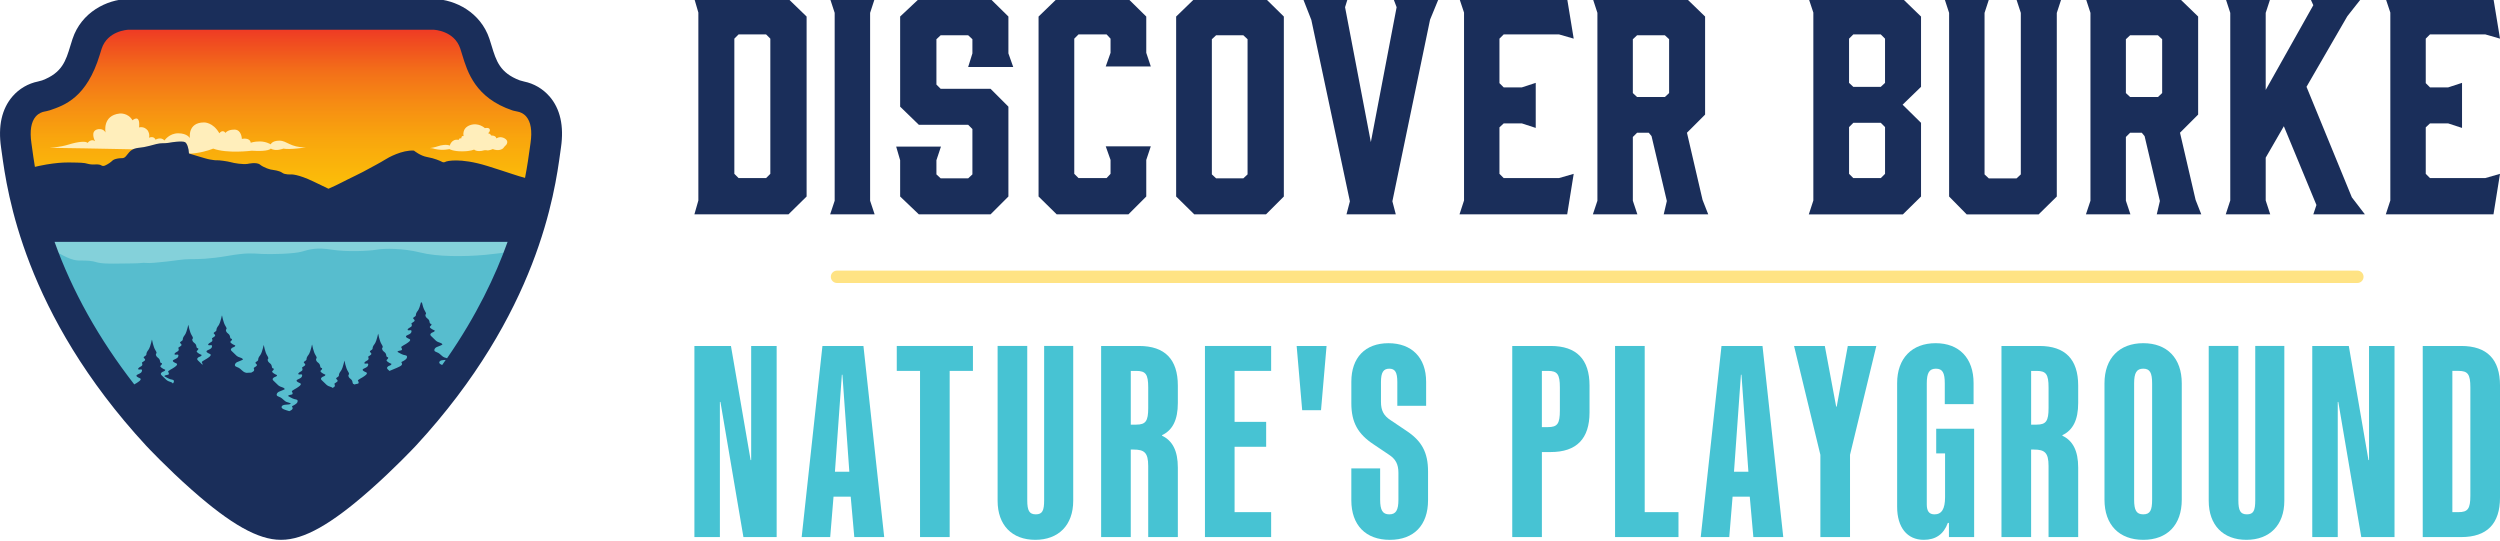 <svg width="1600" height="346" viewBox="0 0 1600 346" fill="none" xmlns="http://www.w3.org/2000/svg">
<g clip-path="url(#clip0_192_64)">
<path d="M1508.71 181.119H535.691C533.501 181.119 531.721 179.339 531.721 177.149C531.721 174.959 533.501 173.189 535.691 173.189H1508.71C1510.9 173.189 1512.68 174.959 1512.68 177.149C1512.68 179.339 1510.9 181.119 1508.71 181.119Z" fill="#FFE384"/>
<path d="M444.41 221.419H467.81L480.4 294.449H480.75V221.419H497.06V343.729H475.79L461.08 257.229H460.73V343.729H444.42V221.419H444.41Z" fill="#47C3D3"/>
<path d="M526.37 221.419H552.6L565.89 343.729H546.75L544.45 317.849H533.46L531.33 343.729H513.07L526.36 221.419H526.37ZM543.57 301.889L539.14 239.849H538.79L534.36 301.889H543.58H543.57Z" fill="#47C3D3"/>
<path d="M588.82 237.369H573.93V221.419H622.68V237.369H607.79V343.719H588.82V237.369Z" fill="#47C3D3"/>
<path d="M638.471 320.499V221.409H657.441V320.139C657.441 326.699 658.681 329.179 662.931 329.179C667.181 329.179 668.251 326.699 668.251 320.139V221.409H686.861V320.499C686.861 336.099 677.471 345.489 662.581 345.489C647.691 345.489 638.471 336.099 638.471 320.499Z" fill="#47C3D3"/>
<path d="M704.731 221.419H729.011C745.491 221.419 753.821 229.929 753.821 246.769V257.939C753.821 268.749 750.451 275.309 743.721 278.499V278.859C750.461 282.049 753.821 288.609 753.821 299.239V343.729H734.851V298.179C734.851 289.669 732.371 287.719 725.461 287.719H723.691V343.729H704.721V221.419H704.731ZM727.241 271.759C733.271 271.759 734.861 269.459 734.861 261.129V248.009C734.861 239.499 733.261 237.379 727.241 237.379H723.701V271.769H727.241V271.759Z" fill="#47C3D3"/>
<path d="M771.17 221.419H813.53V237.369H790.13V269.989H810.34V285.939H790.13V327.769H813.53V343.719H771.17V221.409V221.419Z" fill="#47C3D3"/>
<path d="M829.859 221.419H848.999L845.449 262.539H833.399L829.859 221.419Z" fill="#47C3D3"/>
<path d="M864.85 320.149V299.769H883.29V319.799C883.29 326.539 884.89 329.189 889.14 329.189C893.39 329.189 894.99 326.529 894.99 319.799V302.609C894.99 297.119 893.22 293.749 888.79 290.909L879.04 284.349C869.11 277.789 864.86 270.349 864.86 258.119V244.289C864.86 228.869 873.72 219.649 888.61 219.649C903.5 219.649 912.72 228.869 912.72 244.289V259.709H894.28V244.469C894.28 238.269 892.86 235.959 889.14 235.959C885.42 235.959 883.82 238.259 883.82 244.469V257.229C883.82 262.729 885.59 266.089 890.02 268.929L899.77 275.489C909.87 282.049 913.95 289.489 913.95 301.719V320.149C913.95 336.099 904.91 345.499 889.49 345.499C874.07 345.499 864.85 336.109 864.85 320.149Z" fill="#47C3D3"/>
<path d="M967.84 221.419H992.48C1008.96 221.419 1017.3 229.929 1017.3 246.769V263.959C1017.3 280.799 1008.97 289.309 992.48 289.309H986.81V343.729H967.84V221.419ZM990.7 273.349C996.73 273.349 998.32 271.219 998.32 262.719V248.009C998.32 239.499 996.72 237.379 990.7 237.379H986.8V273.359H990.7V273.349Z" fill="#47C3D3"/>
<path d="M1033.64 221.419H1052.61V327.769H1074.23V343.719H1033.64V221.409V221.419Z" fill="#47C3D3"/>
<path d="M1101.77 221.419H1128L1141.29 343.729H1122.15L1119.85 317.849H1108.86L1106.73 343.729H1088.47L1101.76 221.419H1101.77ZM1118.97 301.889L1114.54 239.849H1114.19L1109.76 301.889H1118.98H1118.97Z" fill="#47C3D3"/>
<path d="M1165.04 291.079L1148.2 221.419H1167.88L1175.15 260.239H1175.5L1182.59 221.419H1200.85L1184.01 291.079V343.719H1165.04V291.079Z" fill="#47C3D3"/>
<path d="M1214.17 324.399V245.169C1214.17 229.219 1223.74 219.639 1238.81 219.639C1253.88 219.639 1263.09 229.209 1263.09 245.169V258.639H1244.66V245.349C1244.66 238.609 1243.24 235.959 1238.99 235.959C1234.74 235.959 1233.14 238.619 1233.14 245.349V322.809C1233.14 327.059 1234.56 329.189 1238.1 329.189C1242.71 329.189 1244.84 325.649 1244.84 318.199V290.189H1239.17V274.409H1263.45V343.719H1247.32V334.679H1246.61C1243.95 341.949 1238.81 345.489 1231.19 345.489C1220.56 345.489 1214.17 337.509 1214.17 324.399Z" fill="#47C3D3"/>
<path d="M1280.95 221.419H1305.23C1321.71 221.419 1330.04 229.929 1330.04 246.769V257.939C1330.04 268.749 1326.67 275.309 1319.94 278.499V278.859C1326.68 282.049 1330.04 288.609 1330.04 299.239V343.729H1311.07V298.179C1311.07 289.669 1308.59 287.719 1301.68 287.719H1299.91V343.729H1280.94V221.419H1280.95ZM1303.46 271.759C1309.49 271.759 1311.08 269.459 1311.08 261.129V248.009C1311.08 239.499 1309.48 237.379 1303.46 237.379H1299.92V271.769H1303.46V271.759Z" fill="#47C3D3"/>
<path d="M1346.87 319.789V245.339C1346.87 229.209 1356.44 219.639 1371.69 219.639C1386.94 219.639 1396.33 229.209 1396.33 245.339V319.789C1396.33 335.919 1387.11 345.489 1371.69 345.489C1356.27 345.489 1346.87 335.919 1346.87 319.789ZM1377.36 319.789V245.339C1377.36 238.599 1375.94 235.949 1371.69 235.949C1367.44 235.949 1365.84 238.609 1365.84 245.339V319.789C1365.84 326.529 1367.26 329.179 1371.69 329.179C1376.12 329.179 1377.36 326.519 1377.36 319.789Z" fill="#47C3D3"/>
<path d="M1413.58 320.499V221.409H1432.55V320.139C1432.55 326.699 1433.79 329.179 1438.04 329.179C1442.29 329.179 1443.36 326.699 1443.36 320.139V221.409H1461.97V320.499C1461.97 336.099 1452.58 345.489 1437.69 345.489C1422.8 345.489 1413.58 336.099 1413.58 320.499Z" fill="#47C3D3"/>
<path d="M1479.84 221.419H1503.24L1515.83 294.449H1516.18V221.419H1532.49V343.729H1511.22L1496.51 257.229H1496.16V343.729H1479.85V221.419H1479.84Z" fill="#47C3D3"/>
<path d="M1550.55 221.419H1575.19C1591.67 221.419 1600.01 229.929 1600.01 246.769V318.379C1600.01 335.219 1591.68 343.729 1575.19 343.729H1550.55V221.419ZM1573.41 327.769C1579.44 327.769 1581.03 325.639 1581.03 317.129V247.999C1581.03 239.489 1579.43 237.369 1573.41 237.369H1569.51V327.769H1573.41Z" fill="#47C3D3"/>
<path d="M444.41 -0.651H504.62L516.23 10.589V125.759L504.62 137.189H444.41L446.95 128.299V8.049L444.41 -0.661V-0.651ZM469.98 111.249L472.7 113.969H490.29L493.01 111.249V24.739L490.29 22.019H472.7L469.98 24.739V111.249Z" fill="#1A2E5A"/>
<path d="M559.769 137.189H531.289L534.189 128.479V8.229L531.289 -0.661H559.769L556.869 8.229V128.479L559.769 137.189Z" fill="#1A2E5A"/>
<path d="M648.461 42.879H619.621L622.341 34.169V25.099L619.621 22.559H602.031L599.311 25.099V54.119L602.031 56.839H633.951L645.381 68.269V125.759L633.951 137.189H588.061L576.091 125.759V102.539L573.551 93.829H602.211L599.311 102.539V111.609L602.031 114.149H619.621L622.341 111.609V82.589L619.621 79.869H588.061L576.091 68.259V10.579L588.061 -0.661H633.951L645.381 10.579V34.159L648.461 42.869V42.879Z" fill="#1A2E5A"/>
<path d="M664.68 125.759V10.589L676.29 -0.651H722.18L733.61 10.589V33.809L736.51 42.519H707.67L710.75 33.809V24.739L708.21 22.019H690.25L687.53 24.739V111.249L690.25 113.969H708.21L710.75 111.249V102.359L707.67 93.649H736.51L733.61 102.359V125.759L722.18 137.189H676.29L664.68 125.759Z" fill="#1A2E5A"/>
<path d="M821.66 10.589V125.759L810.23 137.189H764.341L752.73 125.759V10.589L764.341 -0.651H810.23L821.66 10.589ZM795.72 22.559H778.31L775.591 25.099V111.609L778.31 114.149H795.72L798.44 111.609V25.099L795.72 22.559Z" fill="#1A2E5A"/>
<path d="M891.13 128.849L893.31 137.189H861.75L863.93 128.849L839.26 12.769L834 -0.651H862.47L860.84 4.609L877.34 90.939L893.84 4.609L891.84 -0.651H920.68L915.24 12.589L891.12 128.849H891.13Z" fill="#1A2E5A"/>
<path d="M934.08 137.189L936.98 128.299V8.049L934.08 -0.661H1003L1007.17 24.729L997.74 22.009H962.37L959.65 24.729V53.209L962.37 55.929H973.98L982.87 53.029V81.869L973.98 78.969H962.37L959.65 81.509V111.249L962.37 113.969H997.74L1007.17 111.249L1003 137.189H934.08Z" fill="#1A2E5A"/>
<path d="M1019.44 137.189L1022.34 128.479V8.229L1019.44 -0.661H1079.65L1091.26 10.579V73.329L1079.65 84.939L1089.63 127.919L1093.26 137.169H1064.78L1066.78 128.649L1056.99 87.119L1055.18 84.939H1047.74L1045.02 87.659V128.469L1047.92 137.179H1019.44V137.189ZM1065.51 62.099L1068.23 59.559V25.099L1065.51 22.559H1047.74L1045.02 25.099V59.559L1047.74 62.099H1065.51Z" fill="#1A2E5A"/>
<path d="M1157.64 -0.651H1217.85L1229.46 10.589V55.569L1217.67 66.999L1229.46 78.609V125.769L1217.85 137.199H1157.64L1160.54 128.309V8.059L1157.64 -0.651ZM1183.39 53.039L1186.11 55.579H1203.7L1206.42 53.039V24.749L1203.7 22.029H1186.11L1183.39 24.749V53.039ZM1203.71 78.609H1186.12L1183.4 81.329V111.259L1186.12 113.979H1203.71L1206.43 111.259V81.329L1203.71 78.609Z" fill="#1A2E5A"/>
<path d="M1316.35 8.239V125.769L1304.74 137.199H1258.67L1247.43 125.769V8.239L1244.53 -0.651H1273.01L1270.11 8.239V111.619L1272.83 114.159H1290.6L1293.32 111.619V8.239L1290.42 -0.651H1319.26L1316.36 8.239H1316.35Z" fill="#1A2E5A"/>
<path d="M1334.99 137.189L1337.89 128.479V8.229L1334.99 -0.661H1395.2L1406.81 10.579V73.329L1395.2 84.939L1405.18 127.919L1408.81 137.169H1380.33L1382.33 128.649L1372.54 87.119L1370.73 84.939H1363.29L1360.57 87.659V128.469L1363.47 137.179H1334.99V137.189ZM1381.06 62.099L1383.78 59.559V25.099L1381.06 22.559H1363.29L1360.57 25.099V59.559L1363.29 62.099H1381.06Z" fill="#1A2E5A"/>
<path d="M1480.52 137.189L1482.52 131.199L1461.66 80.779L1450.05 100.909V128.299L1452.95 137.189H1424.47L1427.37 128.299V8.229L1424.47 -0.661H1452.95L1450.05 8.229V57.559L1480.52 3.329L1478.71 -0.661H1510.99L1502.28 10.399L1476.16 55.559L1505.18 126.289L1513.52 137.169H1480.51L1480.52 137.189Z" fill="#1A2E5A"/>
<path d="M1526.91 137.189L1529.81 128.299V8.049L1526.91 -0.661H1595.83L1600 24.729L1590.57 22.009H1555.2L1552.48 24.729V53.209L1555.2 55.929H1566.81L1575.7 53.029V81.869L1566.81 78.969H1555.2L1552.48 81.509V111.249L1555.2 113.969H1590.57L1600 111.249L1595.83 137.189H1526.91Z" fill="#1A2E5A"/>
<path d="M179.6 327.209C158.08 327.209 108.95 274.979 106.87 272.749C32.59 192.279 22.55 119.219 19.26 95.209C19.09 93.939 18.93 92.799 18.78 91.789C16.21 74.149 24.44 70.729 28.1 70.079C28.94 69.929 30.53 69.589 30.99 69.429C54.34 61.679 59.09 46.019 62.56 34.579C62.98 33.199 63.38 31.879 63.79 30.659C67.93 18.239 82.17 17.639 82.31 17.639H277.33C277.52 17.639 291.76 18.249 295.9 30.659C296.31 31.889 296.71 33.199 297.13 34.579C300.64 46.139 305.44 61.969 329.35 69.649C329.58 69.729 330.6 69.919 331.36 70.039C334.28 70.499 343.58 73.409 340.9 91.789C340.75 92.799 340.6 93.949 340.42 95.219C337.12 119.229 327.09 192.289 252.81 272.749C250.72 274.979 201.59 327.209 180.07 327.209H179.6Z" fill="url(#paint0_linear_192_64)"/>
<path d="M27.74 157.599H332.51L308.86 222.639L53.67 220.819L27.74 157.599Z" fill="#57BDCE"/>
<path d="M31.43 94.609C31.43 94.609 38.01 94.359 43.96 92.499C49.92 90.639 55.25 90.139 56 91.509C56 91.509 58.36 88.409 60.84 90.389C60.84 90.389 57.24 83.809 62.7 82.699C62.7 82.699 66.05 81.949 67.54 84.809C67.54 84.809 65.31 73.889 76.6 72.649C76.6 72.649 81.93 72.029 84.79 76.989C84.79 76.989 89.88 72.399 89.01 81.579C89.01 81.579 92.11 80.459 94.59 83.569C94.59 83.569 96.08 85.929 95.34 88.159C95.34 88.159 98.32 86.669 99.56 89.399C99.56 89.399 102.91 87.289 105.27 89.899C105.27 89.899 108.25 85.309 114.08 85.309C119.91 85.309 121.53 88.409 121.53 88.409C121.53 88.409 119.92 78.359 130.59 78.359C130.59 78.359 136.3 78.109 140.39 85.309C140.39 85.309 142.37 82.459 144.36 85.059C144.36 85.059 145.48 82.949 150.07 82.949C154.66 82.949 154.79 88.909 154.79 88.909C154.79 88.909 159.88 87.669 160.5 91.389C160.5 91.389 162.36 90.519 166.33 90.519C170.3 90.519 173.28 92.379 173.28 92.379C173.28 92.379 174.03 90.019 178.86 90.019C183.69 90.019 185.56 94.359 195.74 94.359C195.74 94.359 185.19 95.969 181.35 95.099C181.35 95.099 176.63 97.089 173.28 95.099C173.28 95.099 172.16 97.209 161.12 96.459C161.12 96.459 145.36 98.449 136.43 95.099C136.43 95.099 119.43 102.669 100.94 95.219C100.94 95.219 96.75 95.899 86.3 95.589C73.89 95.219 31.45 94.599 31.45 94.599L31.43 94.609Z" fill="#FFEEBB"/>
<path d="M275.199 94.759C275.199 94.759 278.329 94.339 280.239 93.609C282.139 92.879 285.949 92.249 287.859 93.189C287.859 93.189 288.949 88.589 293.579 89.529C293.579 89.529 293.709 88.169 295.209 88.589C295.209 88.589 295.209 86.599 296.709 87.129C296.709 87.129 295.349 82.109 300.789 80.119C306.229 78.129 310.319 81.999 310.319 81.999C310.319 81.999 313.039 81.369 313.449 82.839C313.859 84.299 312.359 85.249 312.359 85.249C312.359 85.249 313.999 85.559 314.269 86.719C314.269 86.719 317.399 86.509 317.669 88.599C317.669 88.599 319.579 87.139 322.159 88.179C324.749 89.229 325.289 90.999 323.929 92.779C323.929 92.779 322.839 93.719 322.299 94.559C321.759 95.399 319.169 96.969 315.359 95.399C315.359 95.399 312.779 96.659 311.139 96.129C311.139 96.129 310.189 96.019 309.229 96.339C308.279 96.649 305.149 97.179 303.379 95.709C303.379 95.709 301.339 96.859 295.629 96.859C289.919 96.859 287.599 95.399 287.599 95.399C287.599 95.399 283.519 96.549 278.079 95.299C278.079 95.299 276.989 94.779 275.219 94.779L275.199 94.759Z" fill="#FFEEBB"/>
<path d="M260.18 197.839C250.38 195.349 239.28 195.349 234.7 196.179C230.13 197.009 217.06 197.559 208.57 196.179C200.08 194.799 195.83 195.899 191.26 197.279C186.69 198.659 172.97 198.939 167.74 198.659C162.51 198.379 159.25 197.829 148.14 199.759C137.03 201.689 130.83 201.689 126.25 201.689C121.67 201.689 117.76 202.519 112.53 203.069C107.3 203.619 102.4 204.179 100.44 203.899C98.48 203.629 97.5 204.179 92.27 204.179C87.04 204.179 75.61 204.729 72.02 203.629C68.43 202.519 66.47 202.519 61.57 202.519C56.67 202.519 52.26 199.779 45.93 196.199C58.82 220.859 77.06 248.129 103.06 276.299C103.58 276.859 116.09 290.189 131.44 303.749C153.27 323.029 169.02 332.399 179.59 332.399H180.06C190.63 332.399 206.38 323.029 228.21 303.749C243.56 290.189 256.06 276.859 256.62 276.269C282.2 248.559 300.26 221.709 313.11 197.359C307.89 198.019 302.59 198.789 297.73 199.219C285.32 200.329 269.96 200.329 260.16 197.839H260.18Z" fill="#57BDCE"/>
<path d="M29.98 152.579C31.16 154.959 32.38 157.369 33.651 159.799C40.611 163.739 45.721 166.749 50.831 166.749C56.211 166.749 58.37 166.749 62.31 167.969C66.26 169.179 78.82 168.579 84.561 168.579C90.3 168.579 91.38 167.969 93.531 168.279C95.68 168.579 101.07 167.979 106.81 167.369C112.55 166.759 116.86 165.849 121.88 165.849C126.9 165.849 133.73 165.849 145.93 163.729C158.13 161.609 161.72 162.209 167.47 162.519C173.21 162.819 188.29 162.519 193.31 160.999C198.33 159.479 203 158.269 212.33 159.789C221.66 161.309 236.02 160.699 241.04 159.789C246.07 158.879 258.27 158.879 269.03 161.609C279.8 164.339 296.67 164.339 310.31 163.129C315.64 162.659 321.471 161.809 327.201 161.089C328.711 158.229 330.16 155.399 331.54 152.599H29.98V152.579Z" fill="#84D1DA"/>
<path d="M351.64 61.669C347.43 56.799 341.65 53.449 335.44 52.189C334.99 52.099 333.1 51.609 332.64 51.429C319.88 46.609 317.54 38.889 314.62 29.269C314.14 27.689 313.71 26.259 313.24 24.869C307.56 7.839 291.43 -0.211 277.97 -0.651H277.64L82.34 -0.661H81.71C68.24 -0.221 52.099 7.839 46.429 24.869C45.94 26.339 45.469 27.889 45.05 29.259C42.13 38.899 39.779 46.629 26.959 51.449C26.52 51.619 24.709 52.079 24.279 52.169C18.049 53.419 12.249 56.779 8.04 61.659C1.15 69.629 -1.32 80.649 0.68 94.409C0.82 95.379 0.97 96.479 1.14 97.689C4.63 123.109 15.249 200.449 93.519 285.239C94.059 285.819 106.98 299.589 122.79 313.549C147.79 335.629 165.31 345.479 179.61 345.479H180.08C194.37 345.479 211.89 335.629 236.9 313.549C252.34 299.909 264.82 286.679 266.2 285.209L266.27 285.139C344.439 200.459 355.07 123.109 358.56 97.689L358.599 97.399C358.749 96.299 358.89 95.309 359.02 94.409C361.03 80.639 358.549 69.619 351.659 61.659L351.64 61.669ZM281.13 231.779C281.53 230.329 283.95 230.449 285.26 230.339C284.91 230.839 284.58 231.339 284.23 231.839L284.19 231.889L284.14 231.969C283.76 232.499 283.37 233.049 282.98 233.599C281.8 233.129 280.92 232.549 281.13 231.789V231.779ZM286.02 229.239C284.56 228.769 284.02 228.889 282.42 227.379C280.78 225.819 280.17 225.649 278.71 225.049C277.24 224.449 278.19 222.539 279.75 222.029C281.31 221.509 283.12 220.559 283.12 220.559C283.12 220.559 283.21 219.779 281.39 219.259C279.58 218.739 278.97 218.049 278.37 217.439C277.76 216.829 276.99 216.059 275.87 215.019C274.75 213.979 275.95 212.949 277.16 212.599C278.37 212.249 278.2 211.479 278.2 211.479C278.2 211.479 276.99 211.049 276.04 210.359C275.09 209.669 274.74 209.239 275.44 208.719C276.13 208.199 276.48 207.339 275.79 207.249C275.1 207.169 275.01 206.729 274.84 205.699C274.67 204.659 273.799 203.969 273.109 203.449C272.419 202.929 271.9 201.549 272.5 201.119C273.11 200.689 271.9 198.959 271.9 198.959C271.04 197.639 270.37 195.089 270.01 193.539C269.79 193.579 269.56 193.619 269.34 193.659C269.3 193.839 269.26 194.029 269.22 194.209C269.05 195.159 268.1 198.099 267.4 198.879C266.71 199.659 266.19 200.779 266.19 201.299C266.19 201.819 266.19 202.249 265.15 202.859C264.11 203.459 264.28 203.809 264.89 204.329C265.5 204.849 265.76 205.449 264.2 206.319C262.65 207.179 263.6 207.099 263.6 208.139C263.6 209.179 262.739 209.259 261.609 210.039C260.489 210.819 260.75 211.509 261.7 211.419C262.65 211.329 263.52 211.069 263.34 212.199C263.17 213.319 262.56 213.669 260.49 214.619C258.42 215.569 261.609 216.779 261.609 216.779C263.599 217.379 261.7 218.759 261.7 218.759C261.7 218.759 260.66 219.709 258.24 221.009C255.82 222.309 257.12 222.479 257.12 222.909C257.12 223.339 257.9 224.119 256 224.379C254.1 224.639 254.45 225.239 254.45 225.239C254.45 225.239 257.21 226.879 258.34 227.139C259.46 227.399 260.59 227.399 260.5 228.519C260.41 229.639 259.46 230.249 258.17 231.029C256.87 231.809 256.61 231.369 257.22 232.579C257.82 233.789 255.41 234.739 255.41 234.739C255.41 234.739 253.42 235.779 250.23 236.989C249.85 237.129 249.53 237.269 249.26 237.399C248.93 237.079 248.58 236.749 248.16 236.369C247.04 235.329 248.25 234.299 249.46 233.949C250.67 233.599 250.5 232.829 250.5 232.829C250.5 232.829 249.29 232.399 248.34 231.709C247.39 231.019 247.05 230.589 247.74 230.069C248.43 229.549 248.78 228.689 248.09 228.599C247.4 228.509 247.31 228.079 247.14 227.039C246.97 226.009 246.1 225.309 245.41 224.789C244.72 224.269 244.2 222.889 244.81 222.459C245.42 222.029 244.2 220.299 244.2 220.299C242.9 218.309 242.04 213.559 242.04 213.559C242.04 213.559 241.69 214.599 241.52 215.549C241.35 216.499 240.4 219.439 239.71 220.219C239.02 220.999 238.5 222.119 238.5 222.639C238.5 223.159 238.5 223.589 237.46 224.189C236.42 224.799 236.6 225.139 237.2 225.659C237.81 226.179 238.06 226.779 236.51 227.649C234.96 228.509 235.91 228.429 235.91 229.459C235.91 230.489 235.05 230.579 233.92 231.359C232.8 232.139 233.06 232.829 234 232.739C234.95 232.649 235.81 232.389 235.64 233.519C235.47 234.639 234.86 234.989 232.79 235.939C230.72 236.889 233.91 238.099 233.91 238.099C235.9 238.699 233.99 240.089 233.99 240.089C233.99 240.089 232.95 241.039 230.53 242.339C228.11 243.639 229.41 243.809 229.41 244.239C229.41 244.669 230.19 245.449 228.29 245.709C227.46 245.819 227.06 245.999 226.87 246.159C226.84 245.999 226.74 245.879 226.51 245.849C225.82 245.759 225.73 245.329 225.56 244.289C225.39 243.249 224.52 242.559 223.83 242.039C223.14 241.519 222.62 240.139 223.23 239.709C223.83 239.279 222.62 237.549 222.62 237.549C221.33 235.559 220.46 230.809 220.46 230.809C220.46 230.809 220.11 231.849 219.94 232.799C219.77 233.749 218.82 236.689 218.13 237.469C217.44 238.249 216.92 239.369 216.92 239.889C216.92 240.409 216.92 240.839 215.88 241.449C214.84 242.049 215.02 242.399 215.62 242.919C216.22 243.439 216.48 244.039 214.93 244.909C213.37 245.769 214.32 245.689 214.32 246.719C214.32 247.579 213.72 247.789 212.88 248.279C212.65 248.029 212.23 247.749 211.41 247.519C209.6 246.999 208.99 246.309 208.39 245.709C207.78 245.099 207.01 244.329 205.88 243.289C204.76 242.249 205.97 241.219 207.18 240.869C208.39 240.519 208.21 239.749 208.21 239.749C208.21 239.749 207 239.319 206.05 238.629C205.1 237.939 204.76 237.509 205.45 236.989C206.14 236.469 206.49 235.609 205.8 235.519C205.11 235.439 205.02 234.999 204.85 233.969C204.68 232.929 203.82 232.239 203.12 231.719C202.43 231.199 201.91 229.819 202.51 229.389C203.12 228.959 201.9 227.229 201.9 227.229C200.6 225.239 199.74 220.489 199.74 220.489C199.74 220.489 199.39 221.529 199.22 222.479C199.05 223.429 198.1 226.369 197.41 227.149C196.72 227.929 196.2 229.049 196.2 229.569C196.2 230.089 196.2 230.519 195.16 231.119C194.12 231.729 194.3 232.069 194.9 232.589C195.51 233.109 195.76 233.719 194.21 234.579C192.65 235.439 193.61 235.359 193.61 236.399C193.61 237.439 192.75 237.519 191.62 238.299C190.5 239.079 190.76 239.769 191.71 239.679C192.66 239.589 193.52 239.329 193.35 240.459C193.18 241.579 192.57 241.929 190.5 242.879C188.42 243.829 191.62 245.039 191.62 245.039C193.61 245.639 191.71 247.029 191.71 247.029C191.71 247.029 190.67 247.979 188.26 249.279C185.84 250.569 187.13 250.749 187.13 251.179C187.13 251.609 187.91 252.389 186.01 252.649C184.11 252.909 184.45 253.509 184.45 253.509C184.45 253.509 187.21 255.149 188.34 255.409C189.46 255.669 190.59 255.669 190.5 256.789C190.41 257.909 189.46 258.519 188.17 259.299C186.87 260.079 186.61 259.649 187.22 260.859C187.82 262.069 185.41 263.019 185.41 263.019C185.41 263.019 185.32 263.069 185.18 263.139C183.08 262.499 179.83 261.729 180.22 260.329C180.65 258.779 183.41 259.039 184.63 258.859C185.84 258.689 186.79 258.339 185.23 257.819C183.67 257.299 183.16 257.469 181.52 255.919C179.88 254.369 179.27 254.189 177.8 253.589C176.33 252.979 177.28 251.079 178.84 250.569C180.4 250.049 182.21 249.099 182.21 249.099C182.21 249.099 182.3 248.319 180.48 247.799C178.67 247.279 178.06 246.589 177.45 245.989C176.85 245.389 176.07 244.609 174.95 243.569C173.83 242.529 175.03 241.499 176.24 241.149C177.45 240.799 177.28 240.029 177.28 240.029C177.28 240.029 176.07 239.599 175.12 238.909C174.17 238.219 173.83 237.779 174.52 237.269C175.21 236.749 175.56 235.889 174.86 235.799C174.17 235.709 174.08 235.279 173.91 234.249C173.74 233.209 172.87 232.519 172.18 231.999C171.49 231.479 170.97 230.099 171.57 229.669C172.18 229.239 170.97 227.509 170.97 227.509C169.67 225.519 168.81 220.769 168.81 220.769C168.81 220.769 168.47 221.809 168.29 222.759C168.12 223.709 167.17 226.649 166.47 227.429C165.78 228.209 165.26 229.329 165.26 229.849C165.26 230.369 165.26 230.799 164.22 231.399C163.18 232.009 163.35 232.349 163.96 232.869C164.57 233.389 164.82 233.989 163.27 234.859C161.72 235.719 162.67 235.639 162.67 236.669C162.67 237.699 161.88 237.789 160.84 238.469L157.68 238.619C156.69 238.349 156.09 238.209 154.77 236.959C153.13 235.399 152.52 235.229 151.06 234.629C149.59 234.019 150.54 232.119 152.1 231.609C153.65 231.089 155.47 230.139 155.47 230.139C155.47 230.139 155.56 229.359 153.74 228.839C151.93 228.319 151.32 227.629 150.72 227.019C150.11 226.419 149.34 225.639 148.21 224.599C147.09 223.559 148.3 222.529 149.5 222.179C150.71 221.829 150.54 221.059 150.54 221.059C150.54 221.059 149.33 220.629 148.38 219.939C147.43 219.249 147.08 218.819 147.78 218.299C148.47 217.779 148.82 216.919 148.13 216.829C147.44 216.739 147.35 216.309 147.18 215.279C147.01 214.239 146.14 213.549 145.45 213.029C144.76 212.509 144.24 211.129 144.85 210.699C145.46 210.269 144.24 208.539 144.24 208.539C142.94 206.549 142.08 201.799 142.08 201.799C142.08 201.799 141.73 202.839 141.56 203.789C141.39 204.739 140.44 207.679 139.75 208.459C139.06 209.239 138.54 210.359 138.54 210.879C138.54 211.399 138.54 211.829 137.5 212.429C136.46 213.039 136.64 213.379 137.24 213.899C137.85 214.419 138.1 215.019 136.55 215.889C134.99 216.749 135.95 216.669 135.95 217.699C135.95 218.729 135.08 218.819 133.96 219.599C132.84 220.379 133.09 221.069 134.05 220.979C135 220.889 135.86 220.629 135.69 221.759C135.52 222.879 134.91 223.229 132.84 224.179C130.77 225.129 133.96 226.339 133.96 226.339C135.95 226.949 134.05 228.329 134.05 228.329C134.05 228.329 133.01 229.279 130.6 230.579C128.18 231.879 129.48 232.049 129.48 232.479C129.48 232.739 129.77 233.139 129.56 233.459C129.42 233.329 129.29 233.199 129.17 233.069C128.56 232.469 127.79 231.689 126.66 230.649C125.54 229.609 126.75 228.579 127.96 228.229C129.17 227.879 129 227.109 129 227.109C129 227.109 127.79 226.679 126.84 225.989C125.89 225.299 125.54 224.859 126.24 224.349C126.93 223.829 127.28 222.969 126.59 222.879C125.9 222.789 125.81 222.359 125.64 221.329C125.47 220.289 124.6 219.599 123.91 219.079C123.22 218.559 122.7 217.179 123.31 216.749C123.91 216.319 122.7 214.589 122.7 214.589C121.4 212.599 120.54 207.849 120.54 207.849C120.54 207.849 120.19 208.889 120.02 209.839C119.85 210.789 118.9 213.729 118.21 214.499C117.52 215.279 117 216.399 117 216.919C117 217.439 117 217.869 115.96 218.469C114.92 219.079 115.09 219.419 115.7 219.939C116.31 220.459 116.57 221.059 115.01 221.919C113.45 222.779 114.41 222.699 114.41 223.729C114.41 224.759 113.54 224.849 112.42 225.629C111.3 226.409 111.56 227.099 112.51 227.009C113.46 226.919 114.32 226.659 114.15 227.789C113.98 228.909 113.37 229.259 111.3 230.209C109.23 231.159 112.42 232.369 112.42 232.369C114.41 232.969 112.51 234.359 112.51 234.359C112.51 234.359 111.47 235.309 109.05 236.609C106.63 237.909 107.93 238.079 107.93 238.509C107.93 238.939 108.71 239.719 106.81 239.979C104.91 240.239 105.25 240.839 105.25 240.839C105.25 240.839 108.01 242.479 109.14 242.739C110.26 242.999 111.39 242.999 111.3 244.119C111.26 244.669 111.01 245.089 110.61 245.479C110.52 245.219 110.19 244.729 108.92 244.369C107.11 243.849 106.5 243.159 105.89 242.559C105.28 241.949 104.51 241.179 103.39 240.139C102.27 239.099 103.48 238.069 104.69 237.719C105.9 237.369 105.73 236.599 105.73 236.599C105.73 236.599 104.52 236.169 103.57 235.479C102.62 234.789 102.27 234.359 102.97 233.839C103.66 233.319 104.01 232.459 103.31 232.369C102.62 232.279 102.53 231.849 102.36 230.809C102.19 229.769 101.32 229.079 100.63 228.559C99.939 228.039 99.419 226.659 100.02 226.229C100.63 225.799 99.419 224.069 99.419 224.069C98.12 222.079 97.26 217.329 97.26 217.329C97.26 217.329 96.919 218.369 96.74 219.319C96.57 220.269 95.62 223.209 94.93 223.989C94.24 224.769 93.719 225.889 93.719 226.409C93.719 226.929 93.719 227.359 92.68 227.969C91.639 228.569 91.82 228.919 92.419 229.439C93.029 229.959 93.279 230.559 91.73 231.429C90.169 232.289 91.12 232.209 91.12 233.239C91.12 234.269 90.26 234.359 89.129 235.139C88.01 235.919 88.269 236.609 89.219 236.519C90.169 236.429 91.029 236.169 90.859 237.299C90.689 238.419 90.079 238.769 88.01 239.719C85.939 240.669 89.129 241.879 89.129 241.879C91.12 242.489 89.219 243.869 89.219 243.869C89.219 243.869 88.219 244.779 85.93 246.019C63.359 216.999 46.209 186.339 34.91 154.779H324.859C317.129 176.389 305.09 201.879 286.07 229.349L286.02 229.239ZM22.91 74.539C24.89 72.249 27.39 71.599 28.36 71.429C28.689 71.369 30.95 70.909 31.989 70.549C41.359 67.339 55.52 62.499 63.87 34.979C64.249 33.739 64.669 32.329 65.079 31.099C68.84 19.809 81.299 19.059 82.299 19.019H82.389H277.329C278.029 19.039 290.759 19.659 294.579 31.099C294.959 32.249 295.339 33.489 295.799 34.989C299.129 45.979 304.17 62.599 327.88 70.629C328.1 70.699 328.77 70.929 331.46 71.469C332.65 71.709 334.91 72.419 336.76 74.549C339.75 77.999 340.68 83.739 339.53 91.599C339.38 92.589 339.23 93.699 339.06 94.939L339.039 95.049C338.409 99.649 337.53 106.019 336.02 113.839C331.37 112.699 324.97 110.289 312.53 106.419C312.33 106.359 312.13 106.289 311.92 106.229C293.87 100.629 285.66 103.329 285.66 103.329C284.02 104.199 283.44 103.909 282.57 103.429C281.7 102.949 278.03 101.309 273.5 100.529C268.96 99.759 264.91 96.379 264.91 96.379C257.38 95.899 248.5 100.819 246.28 102.269C244.06 103.719 236.24 107.869 236.24 107.869C232.19 110.279 222.15 114.919 218.76 116.749C216.65 117.899 212.81 119.639 210.22 120.789C207.46 119.459 204.18 117.879 200.61 116.169C190.57 111.339 186.32 111.629 186.32 111.629C186.32 111.629 182.36 111.919 180.62 110.569C178.88 109.219 174.73 108.739 174.73 108.739C173.18 108.739 168.65 107.199 166.43 105.359C164.21 103.519 158.51 104.879 158.51 104.879C155.32 105.359 149.72 104.399 147.79 103.819C145.86 103.239 140.07 102.469 138.81 102.559C137.55 102.659 135.72 102.269 134.37 102.079C133.02 101.889 129.25 100.729 127.61 100.249C125.97 99.769 120.95 98.219 120.95 98.219C120.85 94.939 119.69 91.649 118.44 90.979C116.53 89.949 109.27 91.169 109.27 91.169C109.27 91.169 106.57 91.749 104.15 91.649C101.74 91.549 98.45 92.619 95.46 93.389C92.469 94.159 92.079 94.159 88.409 94.639C84.74 95.119 83.29 96.479 81.169 99.279C79.049 102.079 78.469 100.819 75.09 101.499C71.71 102.179 71.999 103.139 69.969 104.399C67.939 105.649 66.299 106.809 64.85 105.849C63.4 104.879 60.309 105.269 60.309 105.269C57.12 105.369 56.539 104.789 54.319 104.399C52.099 104.009 45.819 104.009 45.819 104.009C45.819 104.009 37.999 103.429 25.259 106.129C24.25 106.349 23.279 106.569 22.34 106.789C21.57 102.169 21.02 98.209 20.59 95.049C20.419 93.779 20.259 92.629 20.11 91.609C18.959 83.749 19.899 78.009 22.88 74.559L22.91 74.539Z" fill="#1A2E5A"/>
</g>
<defs>
<linearGradient id="paint0_linear_192_64" x1="179.83" y1="327.209" x2="179.83" y2="17.639" gradientUnits="userSpaceOnUse">
<stop offset="0.25" stop-color="#FED205"/>
<stop offset="0.48" stop-color="#FDCF05"/>
<stop offset="0.59" stop-color="#FCC707"/>
<stop offset="0.69" stop-color="#FBBA09"/>
<stop offset="0.77" stop-color="#F9A60D"/>
<stop offset="0.84" stop-color="#F68D13"/>
<stop offset="0.91" stop-color="#F36F19"/>
<stop offset="0.97" stop-color="#F04B20"/>
<stop offset="1" stop-color="#EE3825"/>
</linearGradient>
<clipPath id="clip0_192_64">
<rect width="1600" height="346" fill="white"/>
</clipPath>
</defs>
</svg>
